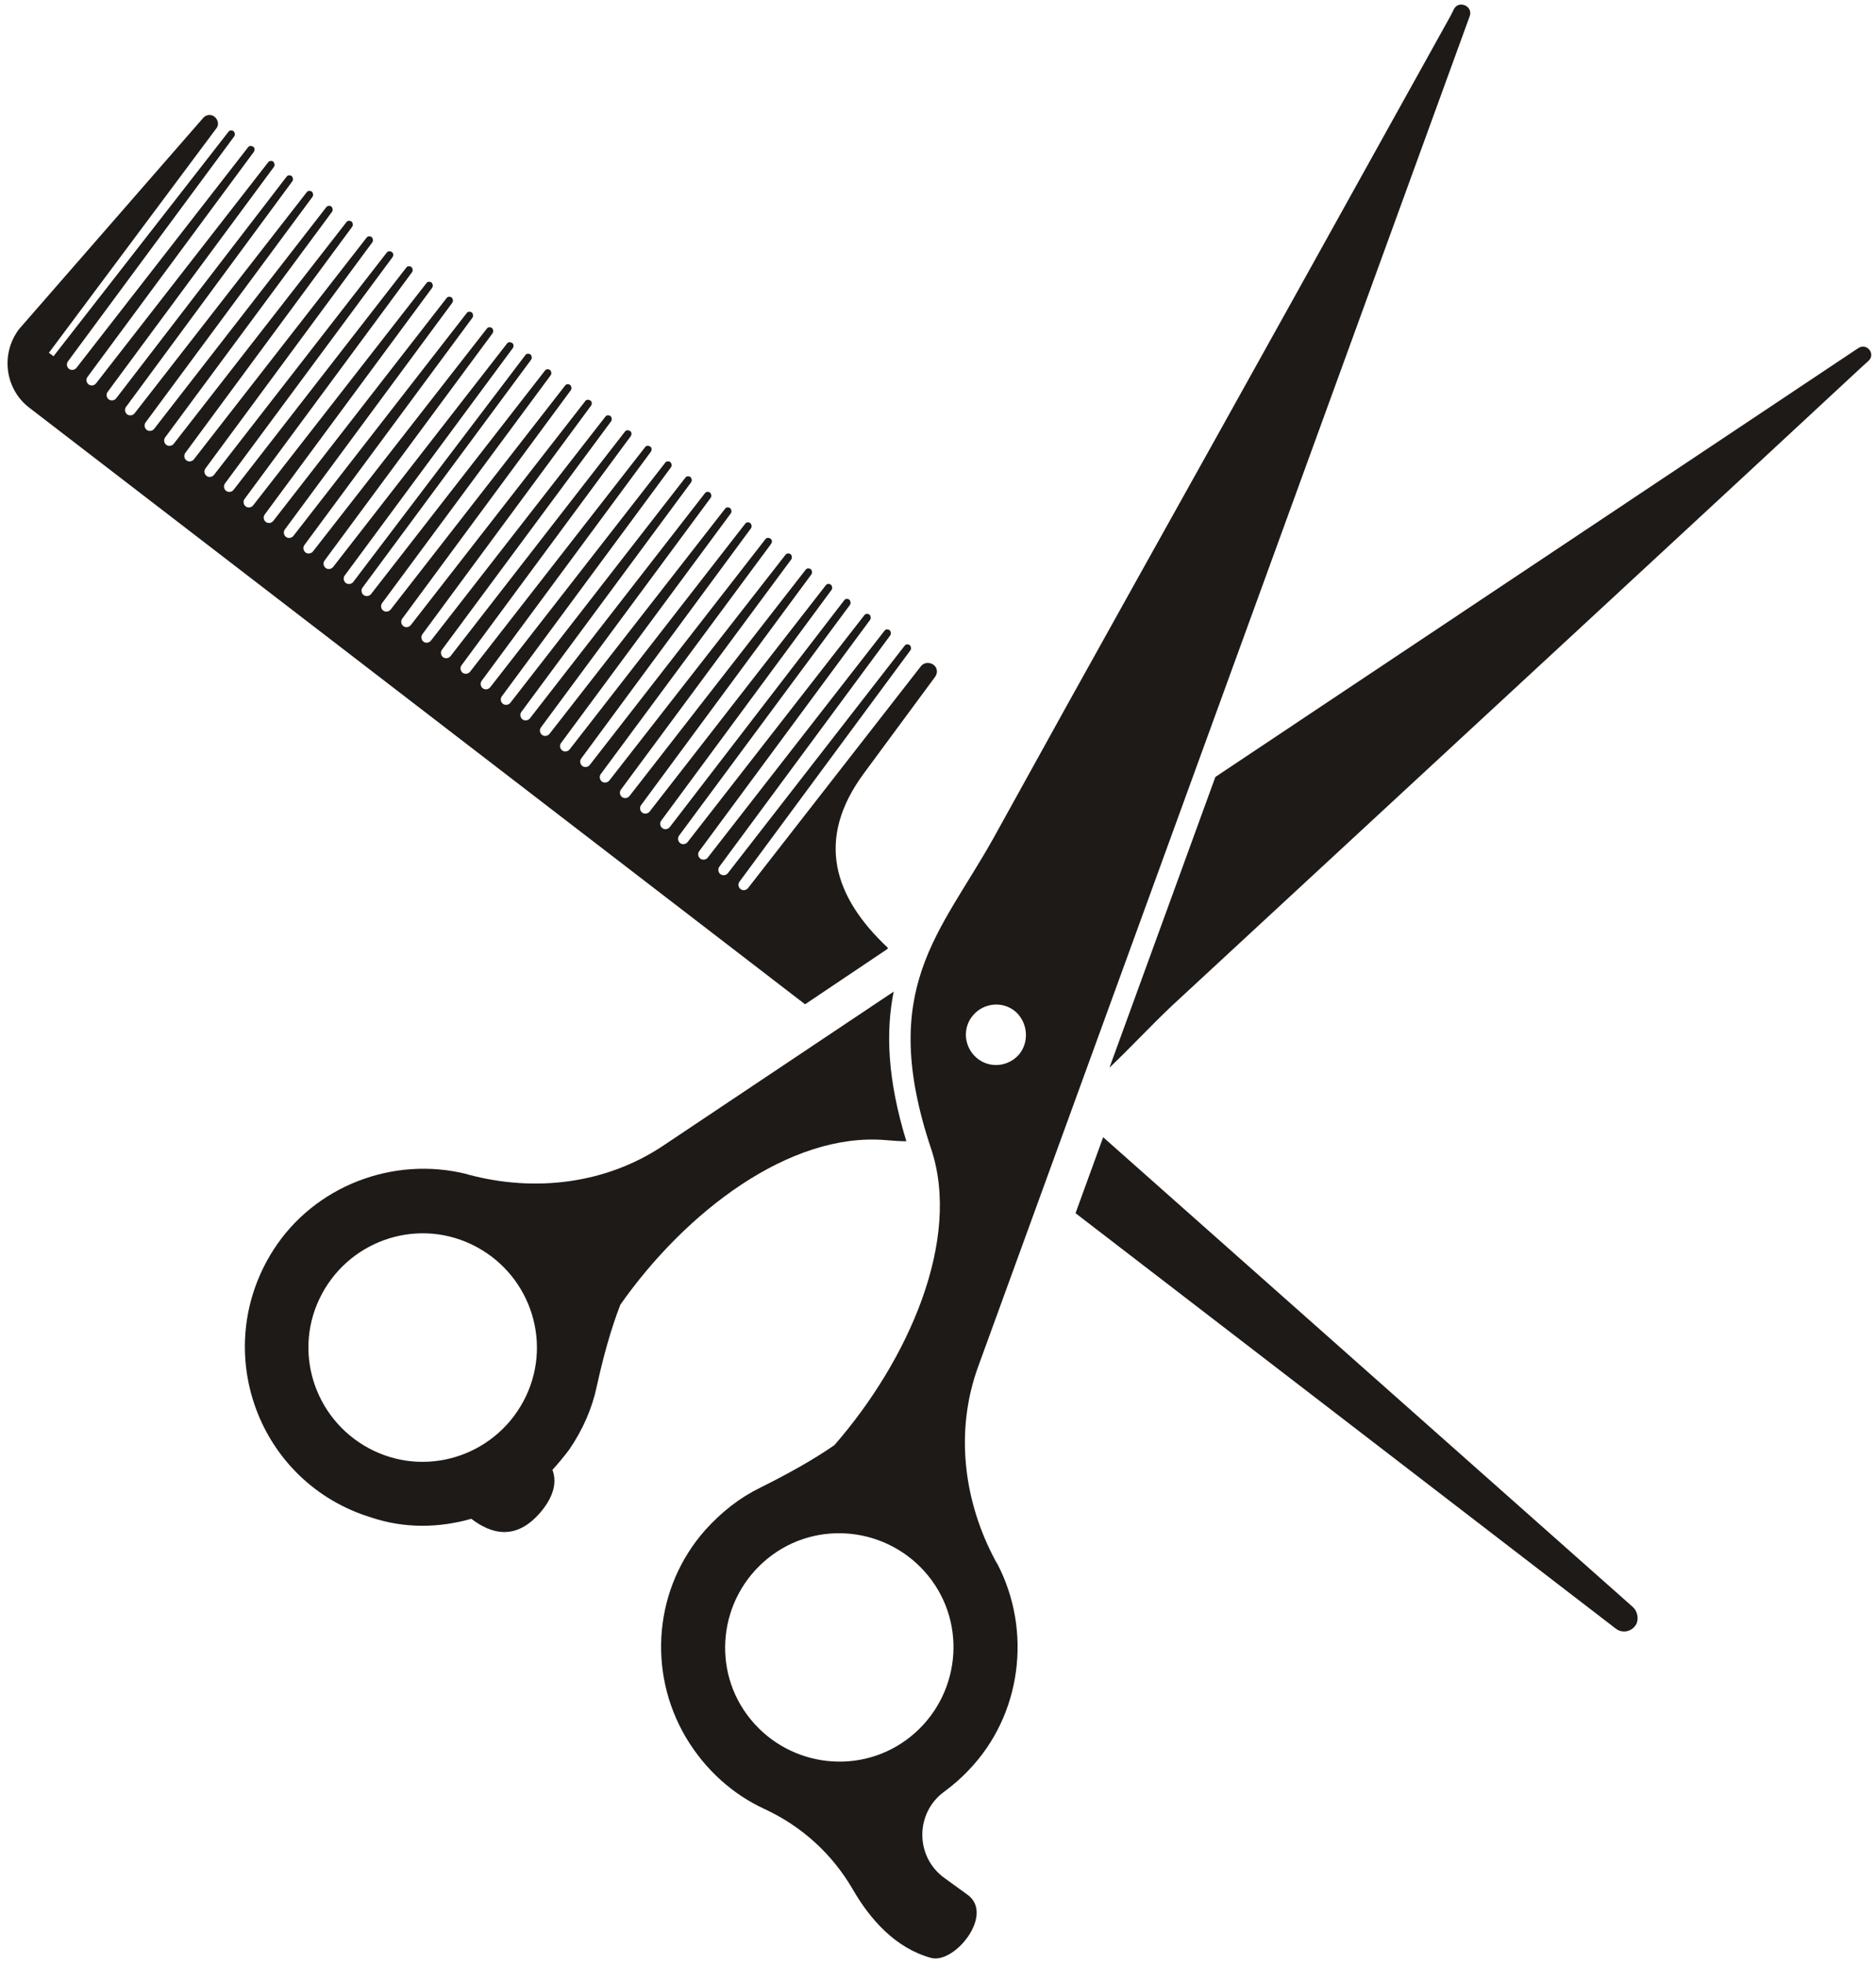 <?xml version="1.0" encoding="UTF-8" standalone="no"?><svg xmlns="http://www.w3.org/2000/svg" xmlns:xlink="http://www.w3.org/1999/xlink" fill="#1e1a17" height="341.3" preserveAspectRatio="xMidYMid meet" version="1" viewBox="75.6 90.8 326.0 341.3" width="326" zoomAndPan="magnify"><g><g><g id="change1_3"><path d="M229.8,255.7c0-0.1,0.1-0.1,0.1-0.2c-9.5-8.9-12.6-18.9-4.2-30.3l12.4-16.8c0.5-0.7,0.4-1.6-0.3-2.1 c-0.7-0.5-1.7-0.4-2.2,0.3l-30,38.5c-0.3,0.4-0.9,0.5-1.3,0.2c-0.4-0.3-0.5-0.9-0.2-1.3l29.7-40.2c0.2-0.3,0.1-0.7-0.1-0.9 c-0.3-0.2-0.7-0.2-0.9,0.1l-30.7,39.5c-0.3,0.4-0.9,0.5-1.3,0.2l0,0c-0.4-0.3-0.5-0.9-0.2-1.3l29.7-40.2c0.2-0.3,0.1-0.7-0.1-0.9 c-0.3-0.2-0.7-0.2-0.9,0.1l-30.7,39.4c-0.3,0.4-0.9,0.5-1.3,0.2l0,0c-0.4-0.3-0.5-0.9-0.2-1.3l29.7-40.2c0.2-0.3,0.1-0.7-0.1-0.9 c-0.3-0.2-0.7-0.2-0.9,0.1l-30.7,39.4c-0.3,0.4-0.9,0.5-1.3,0.2l0,0c-0.4-0.3-0.5-0.9-0.2-1.3l29.7-40.1c0.2-0.3,0.1-0.7-0.1-0.9 c-0.3-0.2-0.7-0.2-0.9,0.1L192,234.5c-0.3,0.4-0.9,0.5-1.3,0.2l0,0c-0.4-0.3-0.5-0.9-0.2-1.3l29.6-40.1c0.2-0.3,0.1-0.7-0.1-0.9 c-0.3-0.2-0.7-0.2-0.9,0.1l-30.6,39.3c-0.3,0.4-0.9,0.5-1.3,0.2l0,0c-0.4-0.3-0.5-0.9-0.2-1.3l29.6-40.1c0.2-0.3,0.1-0.7-0.1-0.9 c-0.3-0.2-0.7-0.2-0.9,0.1l-30.6,39.3c-0.3,0.4-0.9,0.5-1.3,0.2l0,0c-0.4-0.3-0.5-0.9-0.2-1.3l29.6-40c0.2-0.3,0.1-0.7-0.1-0.9 c-0.3-0.2-0.7-0.2-0.9,0.1l-30.6,39.2c-0.3,0.4-0.9,0.5-1.3,0.2l0,0c-0.4-0.3-0.5-0.9-0.2-1.3l29.6-40c0.2-0.3,0.2-0.7-0.1-0.9 c-0.3-0.2-0.7-0.2-0.9,0.1l-30.5,39.2c-0.3,0.4-0.9,0.5-1.3,0.2l0,0c-0.4-0.3-0.5-0.9-0.2-1.3l29.5-40c0.2-0.3,0.1-0.7-0.1-0.9 c-0.3-0.2-0.7-0.2-0.9,0.1l-30.5,39.2c-0.3,0.4-0.9,0.5-1.3,0.2l0,0c-0.4-0.3-0.5-0.9-0.2-1.3l29.5-39.9c0.2-0.3,0.1-0.7-0.1-0.9 c-0.3-0.2-0.7-0.2-0.9,0.1l-30.5,39.1c-0.3,0.4-0.9,0.5-1.3,0.2l0,0c-0.4-0.3-0.5-0.9-0.2-1.3l29.5-39.9c0.2-0.3,0.1-0.7-0.1-0.9 c-0.3-0.2-0.7-0.2-0.9,0.1l-30.4,39.1c-0.3,0.4-0.9,0.5-1.3,0.2l0,0c-0.4-0.3-0.5-0.9-0.2-1.3l29.5-39.9c0.2-0.3,0.1-0.7-0.1-0.9 c-0.3-0.2-0.7-0.2-0.9,0.1l-30.4,39.1c-0.3,0.4-0.9,0.5-1.3,0.2l0,0c-0.4-0.3-0.5-0.9-0.2-1.3l29.4-39.8c0.2-0.3,0.1-0.7-0.1-0.9 c-0.3-0.2-0.7-0.2-0.9,0.1l-30.4,39c-0.3,0.4-0.9,0.5-1.3,0.2l0,0c-0.4-0.3-0.5-0.9-0.2-1.3l29.4-39.8c0.2-0.3,0.2-0.7-0.1-0.9 c-0.3-0.2-0.7-0.2-0.9,0.1l-30.4,39c-0.3,0.4-0.9,0.5-1.3,0.2l0,0c-0.4-0.3-0.5-0.9-0.2-1.3l29.4-39.8c0.2-0.3,0.2-0.7-0.1-0.9 c-0.3-0.2-0.7-0.2-0.9,0.1l-30.3,39c-0.3,0.4-0.9,0.5-1.3,0.2l0,0c-0.4-0.3-0.5-0.9-0.2-1.3l29.4-39.7c0.2-0.3,0.1-0.7-0.1-0.9 c-0.3-0.2-0.7-0.2-0.9,0.1l-30.3,38.9c-0.3,0.4-0.9,0.5-1.3,0.2l0,0c-0.4-0.3-0.5-0.9-0.2-1.3l29.3-39.7c0.2-0.3,0.2-0.7-0.1-0.9 c-0.3-0.2-0.7-0.2-0.9,0.1l-30.3,38.9c-0.3,0.4-0.9,0.5-1.3,0.2l0,0c-0.4-0.3-0.5-0.9-0.2-1.3l29.3-39.7c0.2-0.3,0.1-0.7-0.1-0.9 c-0.3-0.2-0.7-0.2-0.9,0.1l-30.3,38.9c-0.3,0.4-0.9,0.5-1.3,0.2l0,0c-0.4-0.3-0.5-0.9-0.2-1.3l29.3-39.6c0.2-0.3,0.1-0.7-0.1-0.9 c-0.3-0.2-0.7-0.2-0.9,0.1l-30.2,38.8c-0.3,0.4-0.9,0.5-1.3,0.2l0,0c-0.4-0.3-0.5-0.9-0.2-1.3l29.3-39.6c0.2-0.3,0.1-0.7-0.1-0.9 c-0.3-0.2-0.7-0.2-0.9,0.1L137,191.9c-0.3,0.4-0.9,0.5-1.3,0.2l0,0c-0.4-0.3-0.5-0.9-0.2-1.3l29.2-39.5c0.2-0.3,0.2-0.7-0.1-0.9 s-0.7-0.2-0.9,0.1l-30.2,38.8c-0.3,0.4-0.9,0.5-1.3,0.2l0,0c-0.4-0.3-0.5-0.9-0.2-1.3l29.2-39.5c0.2-0.3,0.1-0.7-0.1-0.9 c-0.3-0.2-0.7-0.2-0.9,0.1l-30.2,38.7c-0.3,0.4-0.9,0.5-1.3,0.2l0,0c-0.4-0.3-0.5-0.9-0.2-1.3l29.2-39.5c0.2-0.3,0.1-0.7-0.1-0.9 c-0.3-0.2-0.7-0.2-0.9,0.1l-30.1,38.7c-0.3,0.4-0.9,0.5-1.3,0.2l0,0c-0.4-0.3-0.5-0.9-0.2-1.3l29.1-39.4c0.2-0.3,0.1-0.7-0.1-0.9 c-0.3-0.2-0.7-0.2-0.9,0.1l-30.1,38.7c-0.3,0.4-0.9,0.5-1.3,0.2l0,0c-0.4-0.3-0.5-0.9-0.2-1.3l29.1-39.4c0.2-0.3,0.1-0.7-0.1-0.9 c-0.3-0.2-0.7-0.2-0.9,0.1l-30.1,38.6c-0.3,0.4-0.9,0.5-1.3,0.2l0,0c-0.4-0.3-0.5-0.9-0.2-1.3l29.1-39.4c0.2-0.3,0.1-0.7-0.1-0.9 c-0.3-0.2-0.7-0.2-0.9,0.1l-30,38.6c-0.3,0.4-0.9,0.5-1.3,0.2l0,0c-0.4-0.3-0.5-0.9-0.2-1.3l29.1-39.3c0.2-0.3,0.2-0.7-0.1-0.9 c-0.3-0.2-0.7-0.2-0.9,0.1l-30,38.6c-0.3,0.4-0.9,0.5-1.3,0.2l0,0c-0.4-0.3-0.5-0.9-0.2-1.3l29-39.3c0.2-0.3,0.1-0.7-0.1-0.9 c-0.3-0.2-0.7-0.2-0.9,0.1l-30,38.5c-0.3,0.4-0.9,0.5-1.3,0.2l0,0c-0.4-0.3-0.5-0.9-0.2-1.3l29-39.3c0.2-0.3,0.1-0.7-0.1-0.9 c-0.3-0.2-0.7-0.2-0.9,0.1l-30,38.5c-0.3,0.4-0.9,0.5-1.3,0.2l0,0c-0.4-0.3-0.5-0.9-0.2-1.3l29-39.2c0.2-0.3,0.1-0.7-0.1-0.9 s-0.7-0.2-0.9,0.1l-29.9,38.5c-0.3,0.4-0.9,0.5-1.3,0.2l0,0c-0.4-0.3-0.5-0.9-0.2-1.3l29-39.2c0.2-0.3,0.1-0.7-0.1-0.9 c-0.3-0.2-0.7-0.2-0.9,0.1l-29.9,38.4c-0.3,0.4-0.9,0.5-1.3,0.2l0,0c-0.4-0.3-0.5-0.9-0.2-1.3l28.9-39.2c0.2-0.3,0.1-0.7-0.1-0.9 c-0.3-0.2-0.7-0.2-0.9,0.1L95.8,160c-0.3,0.4-0.9,0.5-1.3,0.2l0,0c-0.4-0.3-0.5-0.9-0.2-1.3l28.9-39.1c0.2-0.3,0.1-0.7-0.1-0.9 s-0.7-0.2-0.9,0.1l-29.9,38.4c-0.3,0.4-0.9,0.5-1.3,0.2l0,0c-0.4-0.3-0.5-0.9-0.2-1.3l28.9-39.1c0.2-0.3,0.2-0.7-0.1-0.9 s-0.7-0.2-0.9,0.1l-29.8,38.3c-0.3,0.4-0.9,0.5-1.3,0.2l0,0c-0.4-0.3-0.5-0.9-0.2-1.3l28.9-39.1c0.2-0.3,0.1-0.7-0.1-0.9 c-0.3-0.2-0.7-0.2-0.9,0.1l-30.4,39l-0.8-0.6l29.1-39c0.5-0.6,0.3-1.5-0.3-2c-0.6-0.5-1.5-0.4-2,0.2l-32,36.7 c-3.3,4.4-2.4,10.6,2,13.8l134.6,103.5L229.8,255.7z"/></g><g id="change1_2"><path d="M359.2,369.9l-91.9-81.5l-4.8,13.2l93.9,72.2c1.2,0.9,2.9,0.5,3.6-0.9C360.4,371.9,360.1,370.6,359.2,369.9z"/></g></g><g><g><g id="change1_1"><path d="M157.5,354.7c3.4,2.6,7.7,3.9,12-1.1c2.8-3.3,2.7-5.8,2.1-7.4c1-1.1,2-2.3,2.9-3.5c2.4-3.5,4-7.2,4.8-11 c1.1-5,2.4-9.8,4.1-14.2c11.3-16.1,29.4-30,46.1-28.6c1.2,0.1,2.4,0.2,3.6,0.2c-3.3-10.8-3.6-19-2.2-26l-40.1,26.8 c-9.9,6.6-22.2,8.1-33.8,5c-0.1,0-0.2-0.1-0.3-0.1c-12.8-3.2-26.5,2.1-33.6,13.2c-11.1,17.4-2.7,40.5,17.1,46.5 C145.9,356.4,151.9,356.3,157.5,354.7z M131.1,316.5c4.7-9.9,16.5-14.2,26.4-9.5c9.9,4.7,14.2,16.5,9.5,26.4 c-4.7,9.9-16.5,14.2-26.4,9.5C130.7,338.2,126.4,326.4,131.1,316.5z"/></g><g id="change1_4"><path d="M398.5,151.3l-111.7,74.5l-18.4,50.5c3.5-3.3,6.9-7,10.8-10.7c13-12,25.9-24,38.9-36c27.1-25.1,54.2-50.1,81.2-75.2 c0.3-0.3,0.7-0.6,1-0.9C401.6,152.3,400,150.3,398.5,151.3z"/></g></g><g><g id="change1_5"><path d="M328.3,92.3c-0.2,0.4-0.4,0.8-0.6,1.2c-17.9,32.2-35.8,64.5-53.8,96.7c-8.6,15.4-17.2,30.9-25.7,46.3 c-9.3,16.6-20.1,26.1-10.8,53.9c5.3,15.8-3.9,36.7-16.8,51.5c-3.9,2.7-8.3,5.1-12.9,7.4c-3.5,1.7-6.7,4.2-9.5,7.3 c-8.9,10-10.2,24.6-3.4,36.1c3.4,5.7,8.2,9.9,13.6,12.4c6.5,3,11.8,7.8,15.4,14c3,5.2,7.4,10.2,13.6,11.9 c4.1,1.1,11.1-7.6,6.3-11c-1.1-0.8-2.5-1.8-4-2.9c-5.1-3.7-5.1-11.3,0-15c1.5-1.1,3-2.4,4.3-3.8c9.1-9.5,11-24.1,4.9-35.8 c-0.1-0.1-0.1-0.2-0.2-0.3c-5.7-10.5-7.2-22.8-3.1-34L331,93.6C331.6,91.9,329.2,90.8,328.3,92.3z M236.9,364.6 c6.9,8.5,5.5,21-3,27.9c-8.5,6.9-21,5.5-27.9-3c-6.9-8.5-5.5-21,3-27.9C217.5,354.7,230,356.1,236.9,364.6z M252.7,274 c-1.9,2.2-5.2,2.5-7.4,0.6c-2.2-1.9-2.5-5.2-0.6-7.4c1.9-2.2,5.2-2.5,7.4-0.6C254.2,268.5,254.5,271.8,252.7,274z"/></g></g></g></g></svg>